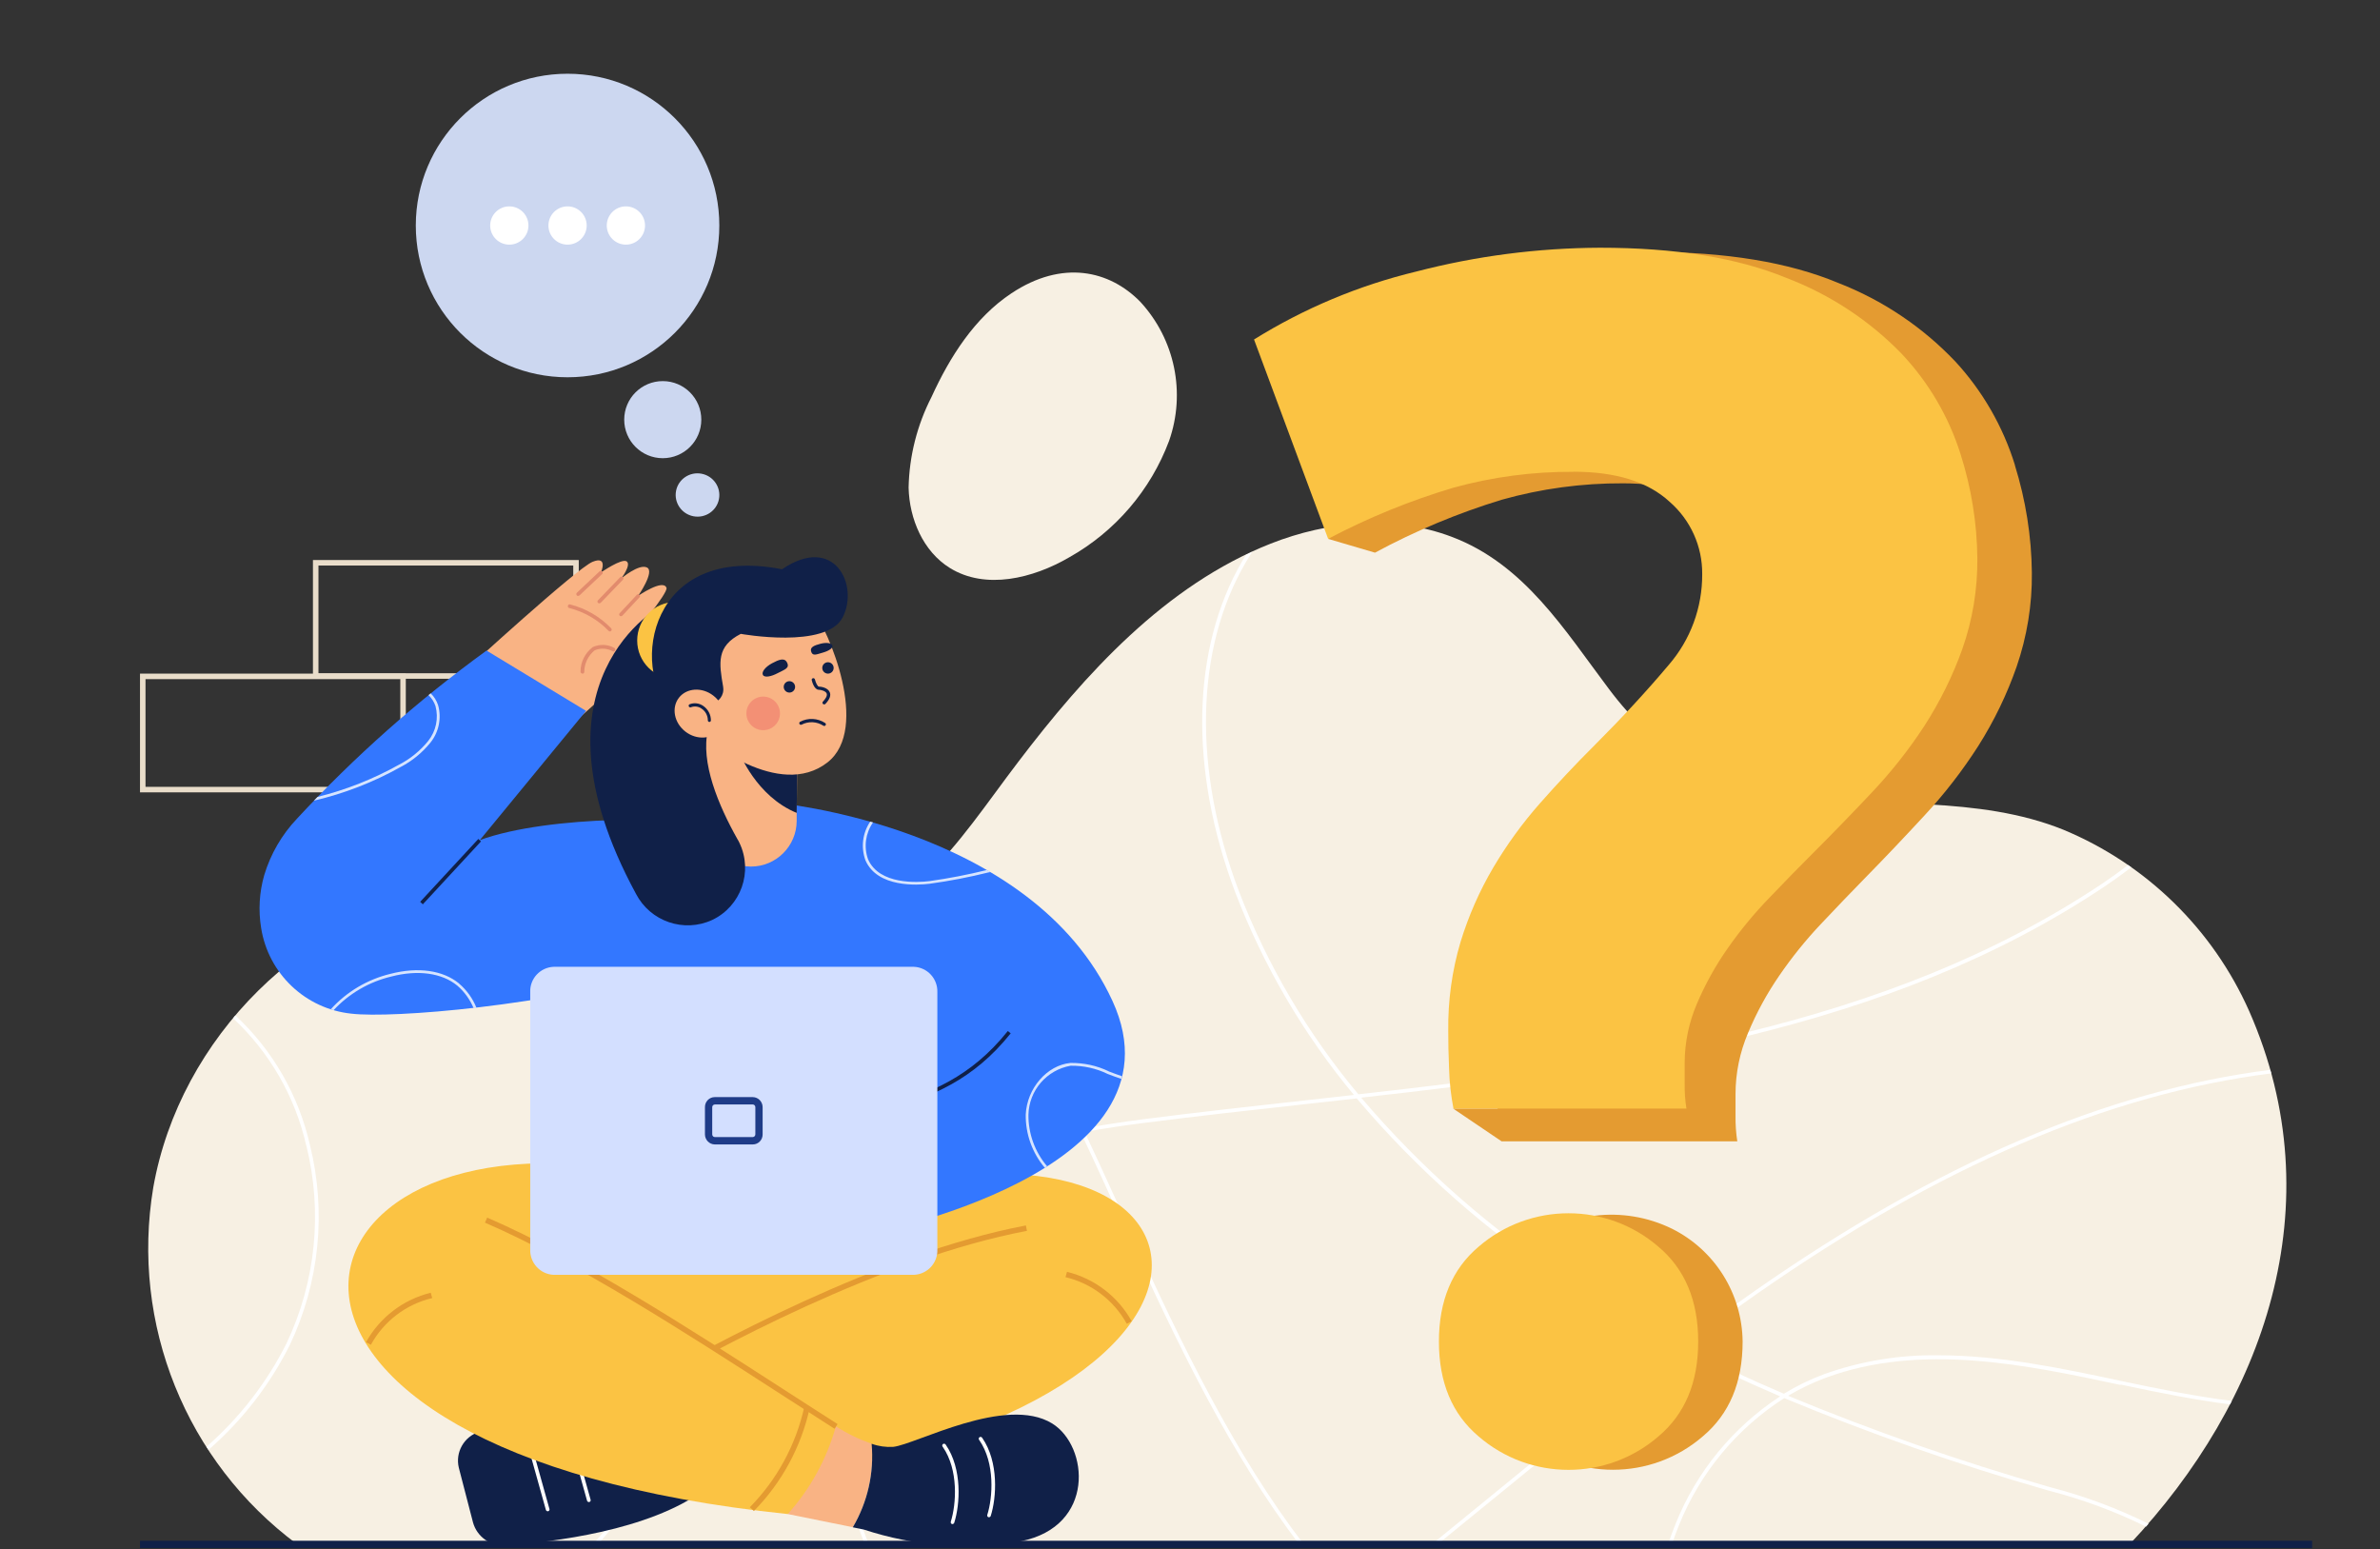<?xml version="1.0" encoding="UTF-8"?><svg id="a" xmlns="http://www.w3.org/2000/svg" viewBox="0 0 255 166"><rect x="0" y="0" width="255" height="166" fill="#333333" stroke="none"/><defs><style>.cq{fill:#fbc343;}.cq,.cr,.cs,.ct,.cu,.cv,.cw,.cx,.cy,.cz,.da,.db,.dc,.dd{stroke-width:0px;}.de{opacity:.8;}.cr{fill:#e9ddca;}.cs{fill:#1f3c88;}.ct{fill:none;}.cu{fill:#eb5d60;isolation:isolate;opacity:.4;}.cv{fill:#fff;}.cw{fill:#e49b31;}.cx{fill:#d3dfff;}.cy{fill:#ccd7f0;}.cz{fill:#f9b384;}.da{fill:#e28b6d;}.db{fill:#37f;}.dc{fill:#102048;}.dd{fill:#f7f0e3;}</style></defs><g id="b"><rect id="c" class="ct" width="255" height="166"/><g id="d"><g id="e"><g id="f"><g id="g"><path id="h" class="dd" d="m240.99,108.34c-3.9-8.79-11.02-15.75-19.9-19.44-9.15-3.7-19.65-2.36-29.28-3.6-8.37-1.08-14.4-4.81-19.4-11.45-4.79-6.36-9.08-13.41-16.9-16.35-6.18-2.33-13.21-1.68-19.36.74-11.32,4.47-19.88,13.96-27.08,23.42-6.58,8.64-11.94,18.09-24.11,18.4s-23.76-6.64-36.02-4.8c-16.2,2.43-29.69,15.92-32.52,31.97-2.44,14.62,3.51,29.38,15.42,38.22h196.33c14.39-15.26,21.95-36.35,12.82-57.11Z"/><g id="i"><path id="j" class="cv" d="m63.51,165.46h.54c3.84-4.25,6.75-9.25,8.56-14.68,3.03-8.62,2.9-18.03-.36-26.56-1.76-4.06-3.88-7.96-6.32-11.66-2.47-3.74-4.61-7.69-6.37-11.81-.69-1.76-1.18-3.59-1.48-5.46-.14-.02-.27-.03-.41-.05.3,1.93.8,3.83,1.51,5.65,1.77,4.14,3.92,8.12,6.41,11.88,2.43,3.68,4.53,7.55,6.29,11.59,3.23,8.44,3.35,17.76.35,26.29-1.83,5.49-4.8,10.54-8.72,14.8h0Z"/><path id="k" class="cv" d="m227.22,148.34c4.05.86,7.94,1.64,11.71,2.12.07-.12.13-.25.19-.37-3.8-.48-7.74-1.26-11.82-2.13-6.22-1.33-12.96-2.76-19.64-2.76-4.16-.06-8.29.62-12.21,2.02-1.5.56-2.95,1.26-4.32,2.1-3.57-1.52-7.17-3.18-10.72-5.01,2.58-1.95,5.19-3.84,7.83-5.69,19.58-13.67,37.65-21.42,55.11-23.62-.03-.13-.07-.26-.11-.38-17.5,2.22-35.61,9.99-55.22,23.68-2.69,1.88-5.36,3.83-7.99,5.82-4.04-2.08-7.98-4.36-11.78-6.85-8.39-5.43-15.94-12.06-22.41-19.67,27.95-3.14,56.39-7.08,79.63-22.61.88-.59,1.86-1.28,2.87-2.07l-.34-.24c-.97.75-1.91,1.41-2.75,1.98-23.23,15.52-51.73,19.44-79.71,22.58-5.44-6.5-9.77-13.86-12.81-21.78-4.93-13.06-4.67-25.87.71-35.15.23-.4.48-.8.73-1.19-.22.1-.45.21-.67.32-.14.22-.27.45-.41.68-5.44,9.39-5.71,22.32-.74,35.49,3.02,7.88,7.32,15.21,12.71,21.7-1.62.18-3.24.36-4.85.54-5.83.64-11.85,1.31-17.7,2.06-2.14.28-4.31.6-6.47,1-4.63-9.78-9.72-19.31-16.3-27.49l-.28.28c6.52,8.12,11.58,17.59,16.18,27.29-9.42,1.8-18.58,5.18-23.46,13.04-4.56,7.34-4.56,17.5.01,30.18.16.44.32.87.49,1.3h.42c-.18-.47-.36-.94-.54-1.43-4.53-12.56-4.55-22.6-.05-29.84,4.83-7.77,13.93-11.1,23.3-12.88,1.64,3.46,3.21,6.95,4.79,10.41l.17.38c5.45,12.04,11.09,23.65,18.47,33.36h.49c-7.45-9.72-13.12-21.41-18.61-33.52l-.17-.38c-1.56-3.44-3.12-6.9-4.74-10.33,2.12-.39,4.25-.71,6.34-.97,5.85-.75,11.87-1.42,17.7-2.06,1.7-.19,3.4-.38,5.11-.57,6.53,7.73,14.17,14.45,22.66,19.94,3.77,2.46,7.66,4.72,11.65,6.78-6.72,5.08-13.25,10.42-19.63,15.64-2.21,1.81-4.44,3.63-6.69,5.46h.62c2.12-1.72,4.23-3.44,6.32-5.15,6.42-5.25,13-10.64,19.77-15.75,3.54,1.82,7.11,3.48,10.67,5-5.06,3.31-8.98,8.09-11.22,13.7-.3.73-.56,1.46-.8,2.2h.41c.23-.69.47-1.37.75-2.05,2.25-5.62,6.2-10.4,11.3-13.66,9.17,3.81,18.55,7.1,28.09,9.84l.32.09c3.57.92,7.04,2.21,10.35,3.84.09-.1.18-.2.27-.31-3.36-1.66-6.88-2.97-10.51-3.91l-.32-.09c-9.44-2.71-18.72-5.95-27.79-9.71,1.28-.76,2.62-1.4,4.01-1.92,10.24-3.8,21.6-1.38,31.62.76h0Z"/><path id="l" class="cv" d="m32.83,122.77c1.75,7.08,1,14.56-2.13,21.15-2.11,4.21-5.03,7.97-8.58,11.08.07.11.15.22.22.33,3.61-3.14,6.57-6.96,8.71-11.23,3.17-6.68,3.94-14.24,2.16-21.42-1.21-5.33-3.99-10.17-7.99-13.89-.08.1-.17.2-.25.3,3.93,3.67,6.67,8.43,7.85,13.68h0Z"/></g></g><path id="m" class="dd" d="m122.18,32.34c3.7,4.01,4.89,9.74,3.08,14.89-1.98,5.29-5.77,9.71-10.7,12.48-3.89,2.27-8.97,3.51-12.79,1.14-2.86-1.77-4.34-5.25-4.42-8.61.07-3.38.91-6.69,2.45-9.7,1.97-4.31,4.62-8.5,8.57-11.12,5.45-3.62,10.51-2.46,13.81.92Z"/></g><g id="n"><path id="o" class="cr" d="m62.01,72.72h-28.48v-12.72h28.48v12.72Zm-27.89-.59h27.3v-11.54h-27.3v11.54Z"/><path id="p" class="cr" d="m43.48,84.89H15v-12.72h28.48v12.72h0Zm-27.89-.59h27.3v-11.54H15.59v11.54h0Z"/></g><g id="q"><g id="r"><path id="s" class="cw" d="m215.89,49.84c-1.28-4.14-3.47-7.95-6.41-11.13-3.51-3.69-7.79-6.56-12.53-8.4-5.29-2.21-12.02-3.32-20.17-3.32-6.72.03-13.4.91-19.89,2.63-6.24,1.53-12.18,4.07-17.6,7.52l6.47,17.78-3.47,2.81,5.03,1.48c4.33-2.34,8.87-4.23,13.58-5.67,4.23-1.19,8.61-1.78,13.01-1.76,4.6,0,8.07,1.11,10.42,3.32,2.28,2.04,3.57,4.95,3.54,8.01.03,3.68-1.26,7.25-3.63,10.06-2.43,2.93-5.11,5.9-8.04,8.89-2.04,2.08-4.01,4.22-5.93,6.44-1.91,2.21-3.61,4.6-5.07,7.13-1.49,2.59-2.68,5.34-3.54,8.2-.93,3.2-1.38,6.53-1.34,9.86,0,1.18.03,2.57.09,4.2.01.3.03.59.05.88h-4.76l5.19,3.51h25.25c-.14-.9-.2-1.82-.19-2.73v-2.34c0-2.25.46-4.47,1.34-6.54.9-2.16,2.02-4.22,3.35-6.15,1.35-1.97,2.85-3.83,4.49-5.56,1.66-1.76,3.25-3.42,4.78-4.98,2.04-2.08,4.14-4.29,6.31-6.64,2.13-2.3,4.05-4.78,5.74-7.42,1.69-2.67,3.07-5.52,4.11-8.5,1.11-3.23,1.67-6.64,1.63-10.06-.04-3.91-.66-7.79-1.82-11.52h0Z"/><path id="t" class="cq" d="m168.57,50.55c-4.34-.03-8.67.55-12.85,1.7-4.64,1.38-9.14,3.22-13.42,5.48l-7.94-21.36c5.37-3.34,11.24-5.8,17.39-7.28,6.42-1.67,13.02-2.52,19.66-2.55,8.06,0,14.71,1.07,19.93,3.21,4.67,1.77,8.9,4.54,12.39,8.13,2.9,3.07,5.06,6.75,6.33,10.77,1.15,3.61,1.76,7.36,1.8,11.15.03,3.31-.51,6.61-1.61,9.73-1.03,2.89-2.4,5.65-4.06,8.23-1.67,2.56-3.57,4.96-5.67,7.18-2.14,2.27-4.22,4.41-6.23,6.42-1.51,1.51-3.09,3.12-4.72,4.83-1.62,1.67-3.11,3.48-4.44,5.38-1.31,1.86-2.42,3.86-3.31,5.95-.86,2-1.31,4.15-1.32,6.33v2.27c-.01.89.05,1.77.19,2.65h-24.96c-.27-1.4-.43-2.82-.47-4.25-.07-1.57-.09-2.93-.09-4.07-.04-3.23.4-6.45,1.32-9.54.85-2.77,2.02-5.44,3.49-7.94,1.45-2.45,3.12-4.76,5.01-6.9,1.89-2.14,3.84-4.22,5.86-6.23,2.9-2.9,5.55-5.76,7.94-8.6,2.34-2.7,3.61-6.16,3.59-9.73.03-2.97-1.25-5.8-3.49-7.75-2.33-2.15-5.76-3.22-10.29-3.22Z"/></g><g id="u"><path id="v" class="cw" d="m186.71,143.72c0,4.39-1.42,7.77-4.26,10.16-5.53,4.78-13.74,4.78-19.27,0-2.83-2.39-4.25-5.77-4.26-10.16,0-4.38,1.42-7.77,4.26-10.16,4.48-3.72,10.72-4.48,15.96-1.92,4.59,2.29,7.51,6.95,7.57,12.08h0Z"/><path id="w" class="cq" d="m181.95,143.73c0,4.39-1.42,7.77-4.26,10.16-5.53,4.78-13.74,4.78-19.27,0-2.83-2.39-4.25-5.77-4.25-10.16,0-4.38,1.42-7.77,4.25-10.16,5.53-4.78,13.74-4.78,19.27,0,2.84,2.39,4.26,5.78,4.26,10.16Z"/></g></g><g id="x"><g id="y"><circle id="z" class="cy" cx="71.01" cy="44.96" r="4.13"/><ellipse id="aa" class="cy" cx="74.73" cy="53.03" rx="2.32" ry="2.34" transform="translate(8.85 116.72) rotate(-79.39)"/><g id="ab"><circle id="ac" class="cy" cx="60.81" cy="24.16" r="16.26"/><g id="ad"><circle id="ae" class="cv" cx="54.57" cy="24.16" r="2.05"/><circle id="af" class="cv" cx="60.81" cy="24.16" r="2.05"/><circle id="ag" class="cv" cx="67.06" cy="24.16" r="2.05"/></g></g></g><g id="ah"><g id="ai"><g id="aj"><path id="ak" class="dc" d="m49.16,157.25l1.52,5.86c.43,1.55,1.9,2.58,3.51,2.45,4.98-.34,15.33-1.56,21.27-5.94l-1.69-8.44c-8.17-.46-15.8,0-22.42,2.22-1.63.5-2.59,2.19-2.19,3.85h0Z"/><path id="al" class="cv" d="m58.68,161.91c-.09,0-.16-.06-.19-.14l-2.04-7.3c-.05-.1,0-.22.1-.26.1-.05.22,0,.26.1,0,.02.01.04.02.06l2.04,7.3c.03.1-.03.21-.14.24-.02,0-.04,0-.05,0h0Z"/><path id="am" class="cv" d="m63.09,160.92c-.09,0-.17-.06-.19-.14l-2.04-7.3c-.01-.11.06-.21.17-.22.09-.01.17.04.21.12l2.04,7.3c.03.1-.03.21-.14.24-.02,0-.04,0-.05,0h0Z"/></g><path id="an" class="cq" d="m68.21,125.59l-18.98,5.63,14.1,19.32,20.24,1.61,27.91-11.81-10.61-15.96-32.66,1.21Z"/><path id="ao" class="cq" d="m91.62,128.27c41.69-12.34,48.39,24.5-16.66,31.21-2.71-3.17-4.77-6.85-6.05-10.82l34.35-15.87-11.64-4.52h0Z"/><path id="ap" class="cz" d="m93.39,154.68c-1.34-.47-2.62-1.09-3.82-1.86l-6.7,2.1,1.54,7.29,6.96,1.41c1.59-2.7,2.3-5.82,2.02-8.94Z"/><path id="aq" class="cw" d="m69.06,148.92l-.3-.51c7.17-4.16,25.52-14.17,41.16-17.12l.11.58c-15.55,2.93-33.83,12.9-40.97,17.05h0Z"/><path id="ar" class="cq" d="m68.21,125.59c-38.8-7.38-48.85,29.91,16.19,36.62,2.42-2.69,4.18-5.91,5.16-9.39-10.71-7.08-21.87-13.46-33.4-19.09l12.05-8.14h0Z"/><path id="as" class="cw" d="m89.41,153.07c-1.85-1.18-3.77-2.42-5.8-3.73-10.22-6.6-21.81-14.08-31.65-18.35l.24-.54c9.89,4.28,21.49,11.78,31.74,18.39,2.04,1.31,3.96,2.56,5.8,3.73l-.32.5Z"/><path id="at" class="cw" d="m39.74,144.08l-.52-.29c1.47-2.65,3.99-4.57,6.93-5.29l.16.57c-2.8.66-5.19,2.48-6.57,5Z"/><path id="au" class="cw" d="m120.73,141.83c-1.39-2.52-3.78-4.34-6.57-5l.16-.57c2.95.72,5.46,2.64,6.93,5.29l-.52.28Z"/><path id="av" class="cw" d="m80.77,161.88l-.43-.4c2.91-2.96,4.93-6.68,5.83-10.73l.58.12c-.92,4.16-2.99,7.97-5.97,11.01h0Z"/><g id="aw"><path id="ax" class="dc" d="m112.74,152.51c-4.97-3.07-14.61,2.24-17.03,2.5-.79.05-1.58-.06-2.32-.33.28,3.12-.43,6.25-2.02,8.95l1.18.24c5.43,1.79,11.21,2.22,16.84,1.25,8-1.61,7.26-10.19,3.35-12.61h0Z"/><path id="ay" class="cv" d="m105.97,162.55s-.04,0-.06,0c-.1-.03-.16-.14-.13-.25.59-1.87.85-5.55-.86-8.02-.08-.08-.07-.21,0-.28.08-.08.21-.07.28,0,.02.02.03.03.04.05,1.79,2.59,1.53,6.42.91,8.36-.03.08-.1.14-.19.14h0Z"/><path id="az" class="cv" d="m102.06,163.29s-.04,0-.06-.01c-.1-.03-.16-.14-.13-.25.59-1.87.85-5.55-.86-8.02-.08-.08-.07-.21,0-.28.08-.08.21-.07.28,0,.02.02.03.03.04.05,1.79,2.59,1.53,6.42.91,8.36-.03.08-.1.14-.19.14h0Z"/></g></g><g id="ba"><g id="bb"><path id="bc" class="cz" d="m61.35,77.51s9.77-8.31,9.41-9.89c-.26-1.13-3.03.53-3.03.53,0,0,3.88-4.61,3.68-5.17-.35-1-3.04.86-3.04.86,0,0,1.82-2.61.95-3.04s-2.76,1.18-2.76,1.18c0,0,1.1-1.45.59-1.83s-2.76,1.18-2.76,1.18c0,0,.8-1.83-.9-1.14s-13.68,11.68-13.68,11.68l11.54,5.62h0Z"/><g id="bd"><path id="be" class="da" d="m65.35,67.65s-.1-.02-.13-.05c-1.16-1.21-2.64-2.06-4.27-2.47-.1-.05-.14-.17-.09-.27.04-.08.12-.12.2-.11,1.68.42,3.21,1.31,4.42,2.56.08.08.08.2,0,.28-.04.04-.09.06-.14.06h0Z"/><path id="bf" class="da" d="m62.4,72.16s-.02,0-.03,0c-.11-.02-.18-.12-.17-.22,0-1.03.5-2,1.32-2.62.74-.33,1.6-.3,2.31.1.09.06.12.18.06.28-.05.07-.13.11-.21.09-.6-.34-1.32-.39-1.96-.12-.71.57-1.12,1.43-1.12,2.34-.01.1-.1.17-.2.17h0Z"/><path id="bg" class="da" d="m61.94,63.85c-.11,0-.2-.1-.19-.21,0-.05.02-.1.06-.14l2.45-2.31c.09-.06.22-.04.28.05.05.07.05.17,0,.24l-2.45,2.31s-.09.05-.14.05Z"/><path id="bh" class="da" d="m64.21,64.64c-.05,0-.1-.02-.14-.05-.08-.08-.08-.2,0-.28l2.36-2.45c.06-.09.19-.11.28-.05.09.06.11.19.05.28-.01.02-.03.03-.04.04l-2.36,2.45s-.09.06-.14.06h0Z"/><path id="bi" class="da" d="m66.53,66.02c-.05,0-.1-.02-.13-.05-.08-.08-.08-.2,0-.28l1.85-1.98c.09-.07.21-.05.28.03.05.07.06.16,0,.24l-1.85,1.98s-.09.06-.15.06Z"/></g></g><g id="bj"><path id="bk" class="db" d="m98.26,133.09l-35.73,1.38-3.95-32.57s11.96-11.34,16.56-15.52l7.77-.4c24.1,10.96,20.16,24.64,15.35,47.11Z"/><path id="bl" class="db" d="m82.92,85.98s27.58,2.36,36.27,21.25c8.51,18.49-26.45,25.07-26.45,25.07l-9.82-46.32Z"/><path id="bm" class="db" d="m51.39,90.03l11.4-13.87-10.66-6.46c-7.35,5.33-14.15,11.36-20.32,18.02-1.62,1.71-2.82,3.78-3.5,6.04-.53,1.84-.64,3.78-.33,5.67h0c.78,4.9,4.75,8.66,9.68,9.17,4.34.51,20.92-.79,34.35-4.74l3.95-15.24c-2.03-1.15-17.11-1.35-24.56,1.39h0Z"/></g><g id="bn" class="de"><path id="bo" class="cv" d="m105.93,93.47l.18-.04c-.12-.07-.25-.15-.37-.22-2.03.5-4.09.9-6.16,1.19-1.23.15-5.36.42-6.57-2.33-.48-1.33-.28-2.81.53-3.96l-.3-.09c-.83,1.22-1.02,2.77-.51,4.16,1.29,2.94,5.59,2.66,6.88,2.5,2.13-.29,4.24-.7,6.33-1.22Z"/><path id="bp" class="cv" d="m118.8,114.78c-1.28-.62-2.69-.92-4.11-.9-2.51.24-4.66,2.72-4.79,5.53-.03,2.08.7,4.11,2.04,5.7l.25-.16c-1.31-1.54-2.02-3.5-2-5.52.06-2.6,1.95-4.8,4.52-5.25,1.38-.02,2.74.28,3.97.88.48.18.97.37,1.46.53.03-.09.05-.19.07-.29-.48-.16-.96-.34-1.43-.52h0Z"/><path id="bq" class="cv" d="m49.19,105.37c-1.72-1.42-4.4-1.8-7.34-1.04-2.47.59-4.71,1.92-6.41,3.8.1.03.2.07.3.1,1.66-1.79,3.81-3.04,6.19-3.61,2.85-.74,5.43-.38,7.07.98.76.65,1.35,1.48,1.74,2.4l.31-.03c-.4-1-1.04-1.89-1.86-2.59h0Z"/><path id="br" class="cv" d="m33.63,85.78c3.25-.76,6.37-1.97,9.28-3.6,1.24-.64,2.33-1.54,3.21-2.62.9-1.13,1.21-2.62.82-4.01-.16-.48-.43-.92-.8-1.27l-.23.19c.34.32.6.73.75,1.17.35,1.3.06,2.69-.78,3.74-.85,1.05-1.91,1.92-3.12,2.54-2.75,1.54-5.69,2.7-8.74,3.46-.13.13-.26.27-.39.4h0Z"/></g><g id="bs"><path id="bt" class="cz" d="m85.44,78.74v.51l-.08,7.85v.85c-.01,2.7-2.2,4.89-4.9,4.89s-4.89-2.19-4.89-4.89h0l-.1-9.71,9.97.5Z"/><path id="bu" class="dc" d="m85.44,79.24l-.08,7.85c-4.36-1.78-6.16-6.5-6.16-6.5l6.24-1.35h0Z"/><path id="bv" class="cz" d="m87.16,65.54c1.56,1.88,6.13,12.51,1.5,16.14-5.21,4.08-13.14-2.63-13.14-2.63l-1.06-12.39,6.88-1.82,5.82.69Z"/><path id="bw" class="dc" d="m70.96,64.85s-15.27,7.96-2.82,30.91c1.54,2.97,5.14,4.2,8.17,2.8h0c3.09-1.47,4.39-5.17,2.92-8.25-.06-.13-.13-.27-.21-.39-2.04-3.62-4-8.28-3.16-11.74l-4.9-13.32h0Z"/><circle id="bx" class="cq" cx="72.4" cy="68.62" r="4.13"/><path id="by" class="dc" d="m77.48,73.58c-.45-2.58-.72-4.34,1.89-5.67,0,0,9.18,1.67,10.93-1.79s-.92-8.93-6.51-5.13c-14.31-2.8-16.23,10.6-11.89,15.06l4.28-.66c.85-.13,1.44-.93,1.3-1.78,0,0,0-.02,0-.03h0Z"/><g id="bz"><circle id="ca" class="dc" cx="84.58" cy="73.59" r=".61"/><circle id="cb" class="dc" cx="88.71" cy="71.56" r=".61"/><path id="cc" class="dc" d="m88.29,75.46c-.1,0-.17-.08-.17-.17,0-.04.02-.09.05-.12.24-.26.51-.62.4-.88s-.61-.39-.84-.39c-.49,0-.72-.86-.76-1.04-.02-.09.04-.18.14-.2.09-.02.17.04.2.12.09.37.29.78.43.78.23,0,.95.11,1.16.6.15.35,0,.77-.47,1.26-.03.03-.08.05-.12.05h0Z"/><path id="cd" class="dc" d="m88.32,77.78s-.07,0-.1-.03c-.7-.45-1.58-.5-2.32-.12-.08.05-.19.02-.24-.06-.05-.08-.02-.19.06-.24h0c.85-.45,1.88-.4,2.69.13.08.05.1.16.05.24-.03.05-.09.08-.15.08h0Z"/><path id="ce" class="dc" d="m84.31,70.95c.35.65-.26.78-.97,1.16s-1.43.52-1.6.2.27-.87.98-1.25,1.31-.62,1.58-.12h0Z"/><path id="cf" class="dc" d="m86.9,69.77c.15.58.59.33,1.22.16s1.14-.48,1.07-.76-.64-.37-1.28-.2-1.13.35-1.01.8h0Z"/></g><circle id="cg" class="cu" cx="81.77" cy="76.43" r="1.8"/><ellipse id="ch" class="cz" cx="74.93" cy="76.45" rx="2.44" ry="2.77" transform="translate(-31.37 89.08) rotate(-52.35)"/><path id="ci" class="dc" d="m76.01,77.35c-.09,0-.17-.08-.17-.17,0-.51-.25-.98-.67-1.26-.33-.24-.75-.29-1.14-.15-.09.04-.19,0-.23-.09-.04-.09,0-.19.09-.23h0c.49-.19,1.03-.12,1.46.18.51.35.82.93.82,1.55,0,.09-.08.17-.17.17h0Z"/></g><g id="cj"><rect id="ck" class="dc" x="43.69" y="93.19" width="9.18" height=".39" transform="translate(-53.06 65.41) rotate(-47.23)"/><path id="cl" class="dc" d="m95.16,118.87l-.11-.38c4.54-1.38,8.94-3.04,12.93-8.03l.31.25c-4.06,5.08-8.53,6.76-13.12,8.16h0Z"/></g></g><g id="cm"><path id="cn" class="cx" d="m97.92,103.58h-38.6c-1.44.06-2.57,1.27-2.51,2.72v27.56c-.05,1.44,1.07,2.66,2.51,2.72h38.6c1.44-.06,2.57-1.27,2.51-2.72v-27.56c.05-1.44-1.07-2.66-2.51-2.72Z"/><path id="co" class="cs" d="m80.66,118.33c.15,0,.27.13.27.29,0,0,0,0,0,0v2.91c0,.15-.11.28-.27.29h-4.08c-.15,0-.27-.13-.27-.29,0,0,0,0,0,0v-2.91c0-.15.11-.28.27-.29h4.08m0-.79h-4.08c-.59,0-1.06.49-1.05,1.08v2.91c0,.59.47,1.07,1.05,1.08h4.08c.59,0,1.06-.49,1.05-1.08v-2.91c0-.59-.47-1.07-1.05-1.08Z"/></g></g></g><rect id="cp" class="dc" x="15" y="165.07" width="232.73" height=".79"/></g></g></g></svg>